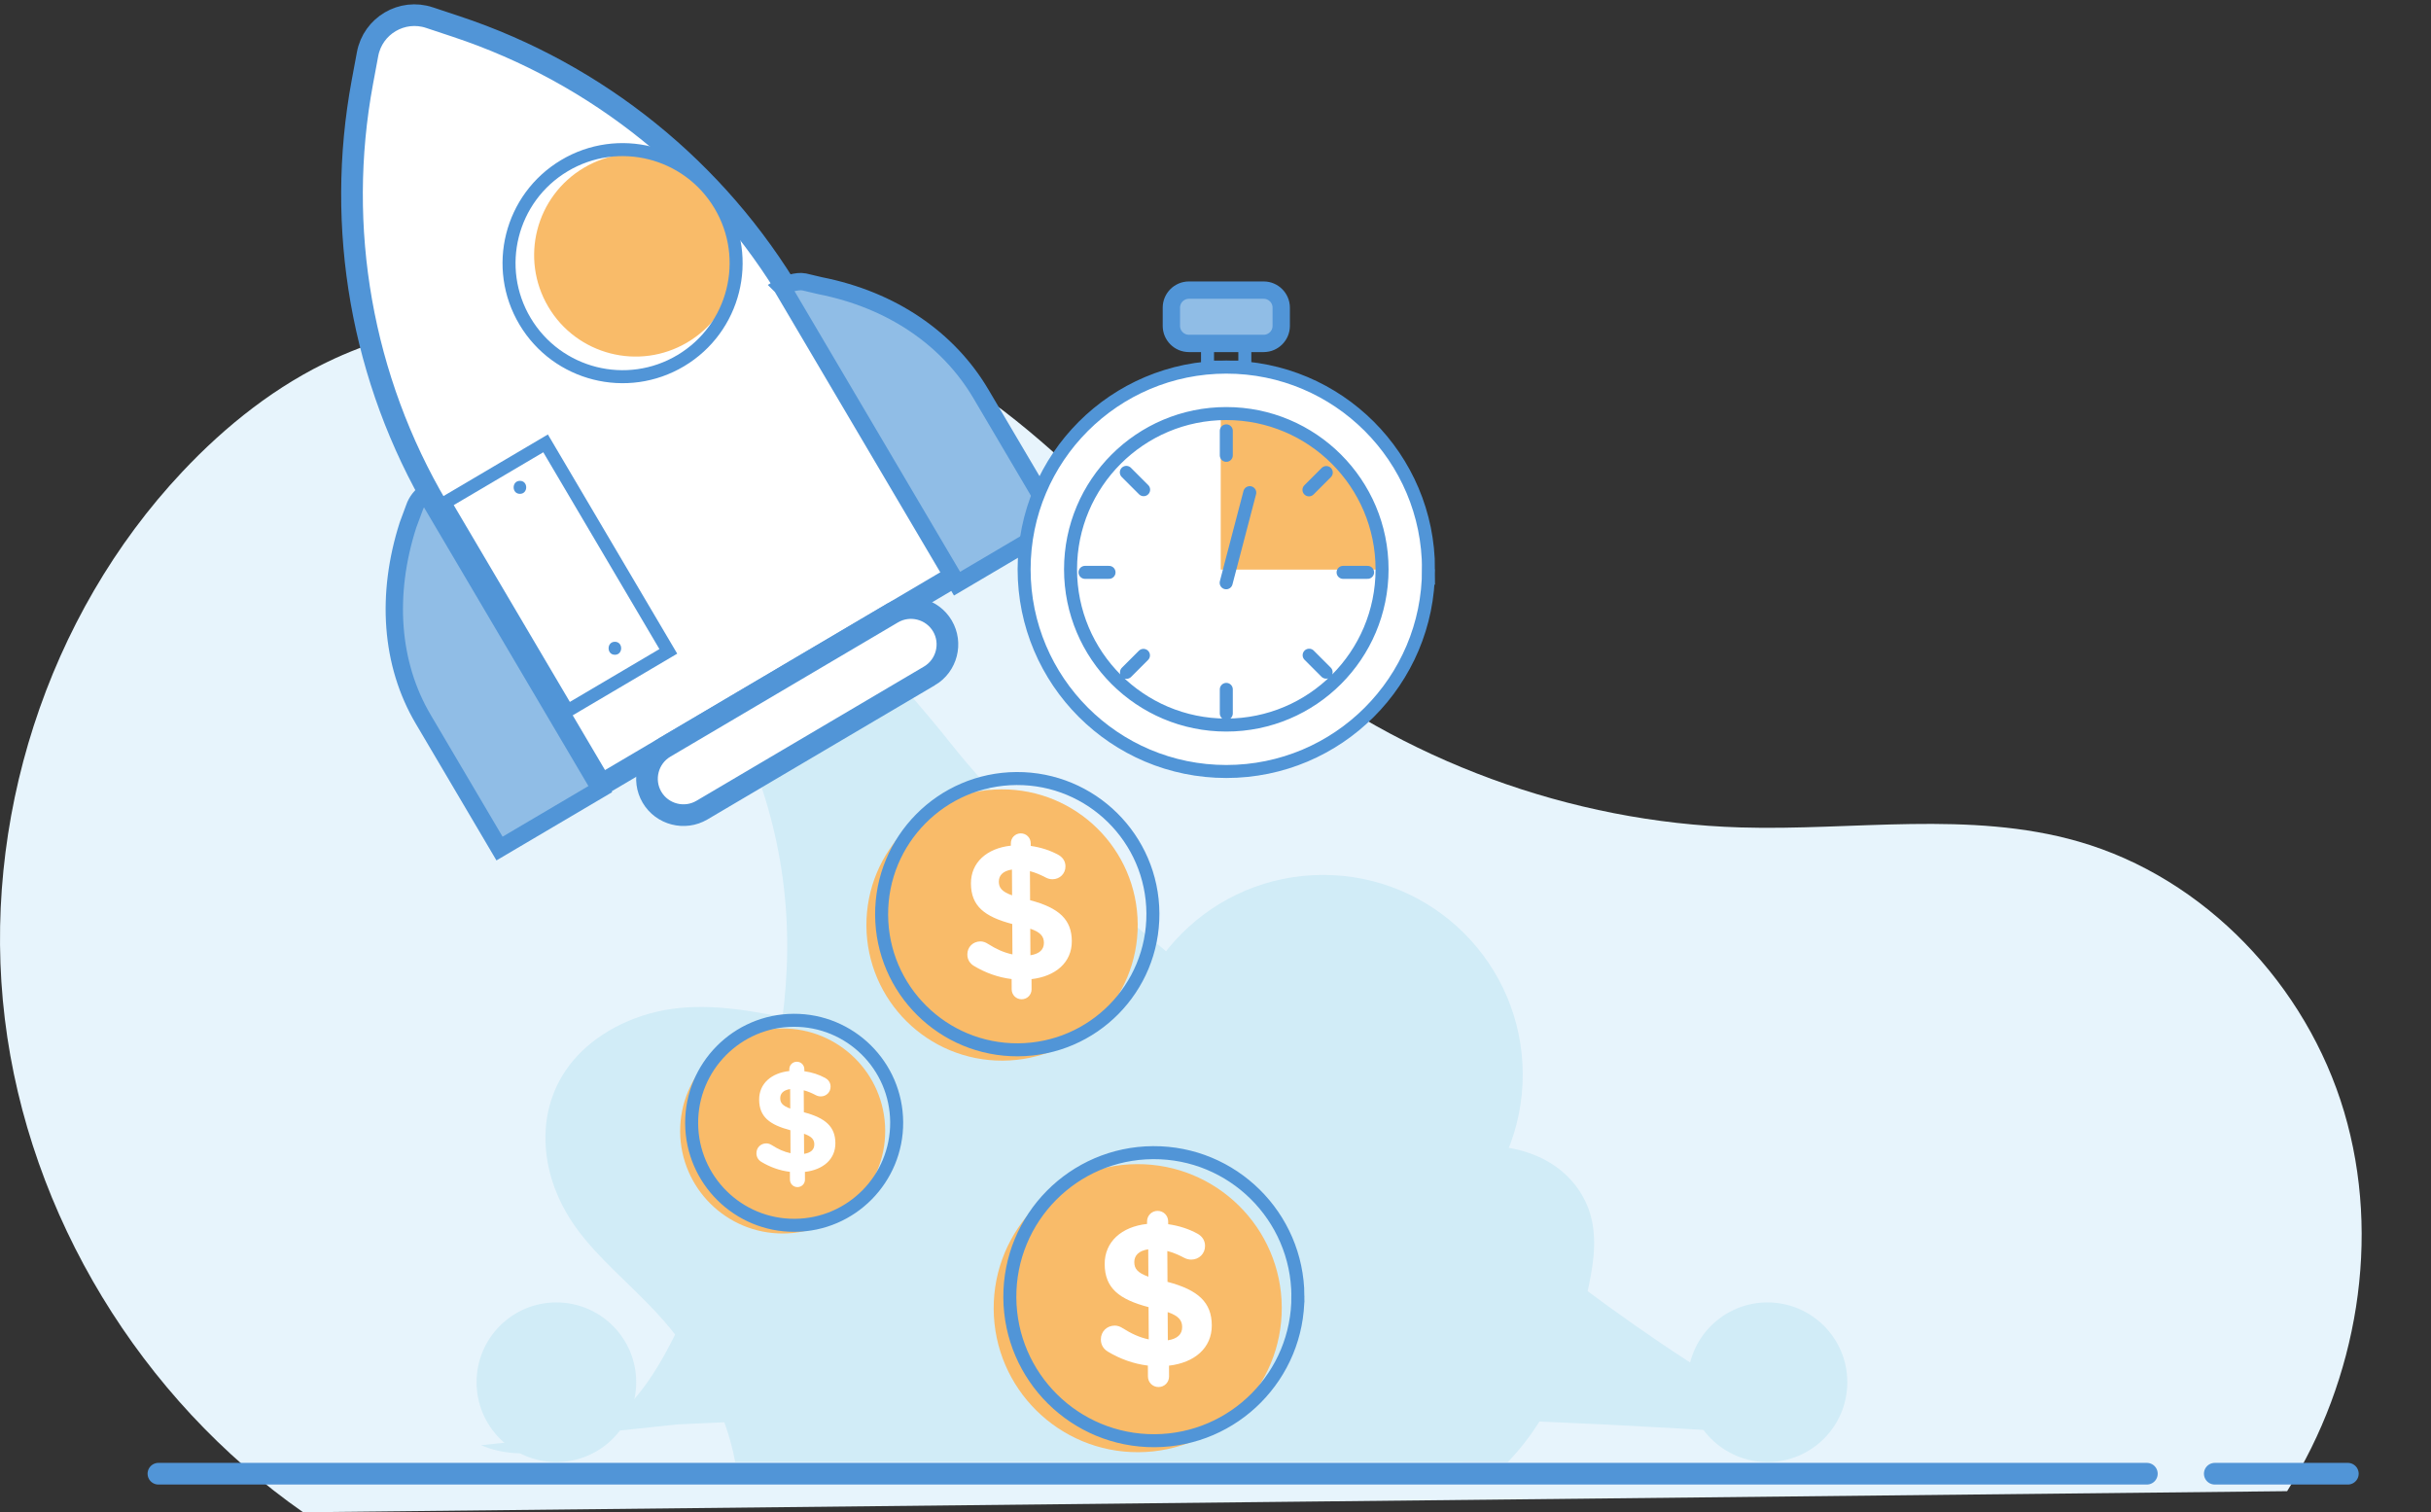 <svg xmlns="http://www.w3.org/2000/svg" width="561" height="349" viewBox="0 0 561 349">
    <rect x="0" y="0" width="561" height="349" fill="#333333" stroke="none"/>
    <g fill="none" fill-rule="evenodd">
        <path fill="#E7F4FC" d="M69.944 347c-37.423-26.155-63.315-68.495-68.83-113.855-5.516-45.361 9.662-92.98 40.943-126.253 10.068-10.71 21.8-20.027 35.158-26.145 19.828-9.082 42.16-10.722 63.95-11.463 19.574-.665 39.605-.65 58.151 5.654 37.981 12.911 62.36 49.028 93.704 74.09 30.656 24.51 69.367 38.745 108.58 39.928 26.12.789 52.906-3.962 78.026 3.248 29.215 8.384 52.653 33.194 61.32 62.36 8.667 29.165 3.05 61.825-13.15 87.571L69.945 347z" transform="translate(0 2)"/>
        <g>
            <path d="M345.983 65.3c-22.135 7.516-39.656 22.896-56.624 39.38-12.171 11.824-24.057 24.215-37.161 34.679-30.683 24.501-69.427 38.73-108.673 39.913-8.275.249-16.615-.056-24.949-.361-17.997-.659-35.961-1.318-53.145 3.607-3.462.992-6.844 2.215-10.13 3.648-4.965 2.165-9.711 4.811-14.186 7.869-17.569 11.999-30.962 30.335-37.058 50.818-8.673 29.155-3.051 61.8 13.162 87.535l238.235 2.528 220.014 2.336c37.455-26.144 63.37-68.467 68.891-113.809.724-5.949 1.091-11.934 1.113-17.923v-1.123c-.111-30.608-9.245-61.194-26.017-86.748-4.755-7.245-10.124-14.086-16.076-20.409-10.077-10.705-21.819-20.018-35.188-26.134-19.845-9.078-42.196-10.717-64.006-11.458-4.778-.162-9.584-.284-14.388-.284-14.894 0-29.778 1.171-43.814 5.936" transform="translate(0 2) translate(15)"/>
            <g>
                <path fill="#D1ECF7" d="M133.665 334.782c-2.34-12.253-8.613-24.13-18.221-34.506-6.126-6.615-13.604-12.65-18.622-19.708-4.133-5.812-6.5-12.236-6.896-18.722-.417-6.824 1.412-13.827 6.36-19.716 4.948-5.889 13.214-10.557 22.789-11.902 9.5-1.336 19.25.59 28.55 2.496 13.607 2.791 27.285 5.6 40.064 9.901 12.835 4.32 24.609 10.093 37.618 14.15 18.08 5.64 38.347 7.802 58.008 6.19 11.898-.976 24.882-3.156 35.168 1.14 7.192 3.001 11.398 8.714 12.768 14.493 1.37 5.78.264 11.694-1.032 17.482-3.031 13.542-7.317 27.361-18.264 38.73l-178.29-.028z" transform="translate(0 2) translate(15) translate(21 .605)"/>
                <g>
                    <path fill="#F2F2F2" d="M0.557 0.5L459.43 0.5" transform="translate(0 2) translate(15) translate(21 .605) translate(0 337)"/>
                    <path stroke="#5195D7" stroke-linecap="round" stroke-width="5" d="M0.557 0.5L459.43 0.5" transform="translate(0 2) translate(15) translate(21 .605) translate(0 337)"/>
                </g>
                <path stroke="#5195D7" stroke-linecap="round" stroke-width="5" d="M475.101 337.5L505.81 337.5" transform="translate(0 2) translate(15) translate(21 .605)"/>
                <path fill="#D1ECF7" d="M75.014 330.921c9.666 4.178 21.914.945 29.862-5.355 7.948-6.3 12.502-15.067 16.62-23.649 20.964-43.684 33.655-86.092 15.356-130.646-10.3-25.078-52.838-48.197-70.117-70.276-2.95-3.769-5.95-8.356-4.077-12.6 1.33-3.018 4.768-4.904 8.025-6.517 13.526-6.7 27.71-12.426 42.35-17.097 6.984 38.587 44.863 72.162 70.554 104.407 16.707 20.97 38.326 38.655 59.773 56.17l46.825 38.241c29.37 23.985 59.104 48.206 94.23 65.6-87.781-6.377-176.09-7.407-264.04-3.079" transform="translate(0 2) translate(15) translate(21 .605)"/>
                <path fill="#FFF" d="M63.108 1.461l6.209 2.063c32.556 10.817 60.094 33.054 77.526 62.601l37.808 64.084-81.913 48.326-37.808-64.084c-17.432-29.546-23.578-64.404-17.303-98.13l1.197-6.433c1.22-6.559 7.953-10.53 14.284-8.427" transform="translate(0 2) translate(15) translate(21 .605)"/>
                <path stroke="#5195D7" stroke-width="5" d="M63.108 1.461l6.209 2.063c32.556 10.817 60.094 33.054 77.526 62.601l37.808 64.084-81.913 48.326-37.808-64.084c-17.432-29.546-23.578-64.404-17.303-98.13l1.197-6.433c1.22-6.559 7.953-10.53 14.284-8.427z" transform="translate(0 2) translate(15) translate(21 .605)"/>
                <path fill="#90BDE6" d="M62.202 111.156c-.861.507-2.081 1.875-2.593 3.472l-1.462 3.942c-5.12 16.002-4.038 32.006 3.5 44.781l17.625 29.874 23.254-13.72-40.324-68.35z" transform="translate(0 2) translate(15) translate(21 .605)"/>
                <path stroke="#5195D7" stroke-width="4" d="M62.202 111.156c-.861.507-2.081 1.875-2.593 3.472l-1.462 3.942c-5.12 16.002-4.038 32.006 3.5 44.781l17.625 29.874 23.254-13.72-40.324-68.35z" transform="translate(0 2) translate(15) translate(21 .605)"/>
                <path fill="#90BDE6" d="M144.418 63.552c.86-.508 3.509-1.422 5.155-1.097l3.726.879c16.483 3.258 29.536 12.199 37.074 24.975l17.737 30.064-23.254 13.72-40.438-68.541z" transform="translate(0 2) translate(15) translate(21 .605)"/>
                <path stroke="#5195D7" stroke-width="4" d="M144.418 63.552c.86-.508 3.509-1.422 5.155-1.097l3.726.879c16.483 3.258 29.536 12.199 37.074 24.975l17.737 30.064-23.254 13.72-40.438-68.541z" transform="translate(0 2) translate(15) translate(21 .605)"/>
                <path fill="#FFF" d="M178.506 153.369l-52.524 30.988c-3.985 2.35-9.17 1.013-11.52-2.97-2.351-3.986-1.014-9.17 2.97-11.52l52.525-30.988c3.985-2.351 9.169-1.016 11.52 2.97 2.35 3.984 1.014 9.169-2.971 11.52" transform="translate(0 2) translate(15) translate(21 .605)"/>
                <path stroke="#5195D7" stroke-width="5" d="M178.506 153.369l-52.524 30.988c-3.985 2.35-9.17 1.013-11.52-2.97h0c-2.351-3.986-1.014-9.17 2.97-11.52l52.525-30.988c3.985-2.351 9.169-1.016 11.52 2.97h0c2.35 3.984 1.014 9.169-2.971 11.52z" transform="translate(0 2) translate(15) translate(21 .605)"/>
                <path fill="#FFF" d="M118.227 147.719L94.974 161.438 66.653 113.435 89.906 99.716z" transform="translate(0 2) translate(15) translate(21 .605)"/>
                <path stroke="#5195D7" stroke-width="3" d="M118.227 147.719L94.974 161.438 66.653 113.435 89.906 99.716z" transform="translate(0 2) translate(15) translate(21 .605)"/>
                <path fill="#5195D7" d="M83.984 111.365c1.93 0 1.934-3 0-3-1.93 0-1.934 3 0 3M105.896 148.505c1.93 0 1.934-3 0-3-1.93 0-1.934 3 0 3" transform="translate(0 2) translate(15) translate(21 .605)"/>
                <path fill="#F9BB69" d="M130.85 44.366c6.573 11.14 2.87 25.497-8.27 32.07-11.138 6.571-25.496 2.868-32.068-8.27-6.571-11.14-2.87-25.498 8.27-32.07 11.139-6.572 25.497-2.869 32.069 8.27" transform="translate(0 2) translate(15) translate(21 .605)"/>
                <path stroke="#5195D7" stroke-linecap="round" stroke-width="3" d="M130.162 44.683c7.424 12.42 3.374 28.508-9.046 35.932-12.42 7.424-28.508 3.374-35.932-9.046-7.424-12.42-3.374-28.508 9.046-35.932 12.42-7.424 28.508-3.374 35.932 9.046z" transform="translate(0 2) translate(15) translate(21 .605)"/>
                <path fill="#D1ECF7" d="M315.4 245.39c0 25.447-20.63 46.076-46.077 46.076s-46.077-20.629-46.077-46.077c0-25.448 20.63-46.077 46.077-46.077 25.448 0 46.077 20.63 46.077 46.077M110.816 316.39c0 10.173-8.247 18.42-18.42 18.42-10.174 0-18.421-8.247-18.421-18.42 0-10.173 8.247-18.42 18.421-18.42 10.173 0 18.42 8.247 18.42 18.42M390.301 316.39c0 10.173-8.247 18.42-18.42 18.42-10.174 0-18.42-8.247-18.42-18.42 0-10.173 8.246-18.42 18.42-18.42 10.173 0 18.42 8.247 18.42 18.42" transform="translate(0 2) translate(15) translate(21 .605)"/>
                <path fill="#F9BB69" d="M226.548 210.686c.099 17.288-13.835 31.383-31.124 31.484-17.287.098-31.382-13.836-31.482-31.124-.1-17.288 13.834-31.383 31.123-31.483 17.287-.099 31.383 13.835 31.483 31.123" transform="translate(0 2) translate(15) translate(21 .605)"/>
                <path fill="#FFF" d="M201.753 211.719l.035 6.13c2.073-.32 3.125-1.296 3.116-2.883-.01-1.457-.763-2.422-3.151-3.247m-4.191-7.694l-.034-5.955c-2.115.32-3.036 1.384-3.028 2.795.008 1.367.63 2.29 3.062 3.16m1.992-14.305c1.279-.007 2.299 1.002 2.307 2.28l.003.618c2.383.34 4.505 1.034 6.409 2.08.839.482 1.595 1.315 1.602 2.638.01 1.676-1.306 2.964-2.981 2.973-.53.003-1.061-.126-1.547-.388-1.24-.655-2.478-1.176-3.67-1.478l.038 6.704c6.716 1.769 9.598 4.488 9.626 9.428.029 4.94-3.746 8.139-9.3 8.786l.013 2.339c.008 1.28-1.001 2.3-2.28 2.308-1.28.007-2.301-1.002-2.308-2.282l-.014-2.381c-3.132-.38-6.094-1.465-8.705-3.04-.93-.567-1.508-1.445-1.515-2.636-.01-1.72 1.305-3.008 3.025-3.018.574-.003 1.193.214 1.723.565 1.86 1.18 3.629 2.008 5.66 2.437l-.04-7.013c-6.361-1.684-9.507-4.092-9.537-9.341-.028-4.852 3.66-8.136 9.212-8.743l-.003-.53c-.007-1.278 1.002-2.298 2.282-2.306" transform="translate(0 2) translate(15) translate(21 .605)"/>
                <path stroke="#5195D7" stroke-linecap="round" stroke-width="3" d="M230.056 208.19c.099 17.288-13.836 31.383-31.124 31.483-17.287.099-31.382-13.835-31.482-31.123-.1-17.288 13.835-31.383 31.123-31.484 17.287-.098 31.383 13.836 31.483 31.124z" transform="translate(0 2) translate(15) translate(21 .605)"/>
                <path fill="#F9BB69" d="M168.275 258.267c.075 13.065-10.455 23.717-23.521 23.794-13.065.074-23.717-10.457-23.793-23.522-.074-13.065 10.456-23.718 23.52-23.793 13.067-.075 23.719 10.456 23.794 23.521" transform="translate(0 2) translate(15) translate(21 .605)"/>
                <path fill="#FFF" d="M149.536 259.048l.027 4.633c1.566-.242 2.361-.98 2.354-2.18-.006-1.1-.576-1.83-2.38-2.453m-3.168-5.815l-.026-4.5c-1.599.242-2.294 1.046-2.288 2.113.006 1.032.477 1.73 2.314 2.387m1.505-10.81c.967-.006 1.738.757 1.743 1.723l.003.467c1.801.257 3.404.78 4.843 1.572.635.364 1.206.993 1.211 1.993.008 1.267-.987 2.24-2.253 2.247-.4.003-.8-.096-1.169-.293-.937-.495-1.873-.89-2.774-1.117l.03 5.066c5.075 1.337 7.253 3.392 7.274 7.125.022 3.734-2.83 6.15-7.029 6.64l.011 1.768c.005.967-.757 1.738-1.723 1.744-.968.006-1.739-.757-1.745-1.724l-.01-1.8c-2.367-.286-4.606-1.107-6.579-2.297-.703-.428-1.14-1.092-1.145-1.992-.007-1.3.986-2.274 2.286-2.281.434-.003.902.162 1.303.427 1.405.892 2.742 1.518 4.277 1.84l-.03-5.298c-4.808-1.273-7.185-3.093-7.208-7.06-.02-3.667 2.766-6.148 6.962-6.607l-.002-.4c-.006-.967.757-1.738 1.724-1.743" transform="translate(0 2) translate(15) translate(21 .605)"/>
                <path stroke="#5195D7" stroke-linecap="round" stroke-width="3" d="M170.926 256.38c.075 13.066-10.455 23.718-23.521 23.794-13.065.075-23.717-10.456-23.793-23.521-.074-13.065 10.456-23.718 23.52-23.794 13.067-.074 23.719 10.457 23.794 23.522z" transform="translate(0 2) translate(15) translate(21 .605)"/>
                <path fill="#F9BB69" d="M259.791 299.104c.105 18.357-14.69 33.324-33.047 33.43-18.358.105-33.324-14.69-33.431-33.048-.104-18.357 14.69-33.324 33.049-33.43 18.357-.105 33.324 14.691 33.43 33.048" transform="translate(0 2) translate(15) translate(21 .605)"/>
                <path fill="#FFF" d="M233.463 300.2l.037 6.51c2.2-.34 3.318-1.376 3.308-3.062-.008-1.546-.81-2.571-3.345-3.447m-4.45-8.17l-.036-6.323c-2.247.34-3.224 1.47-3.215 2.968.008 1.45.67 2.43 3.25 3.355m2.116-15.19c1.358-.007 2.44 1.064 2.449 2.422l.004.656c2.53.36 4.783 1.097 6.805 2.209.892.512 1.694 1.396 1.702 2.8.01 1.78-1.388 3.148-3.167 3.158-.562.003-1.125-.135-1.642-.412-1.316-.696-2.631-1.25-3.897-1.57l.04 7.118c7.132 1.879 10.192 4.766 10.222 10.012.03 5.245-3.978 8.64-9.875 9.329l.014 2.483c.008 1.36-1.063 2.443-2.421 2.45-1.36.009-2.443-1.062-2.451-2.422l-.015-2.528c-3.326-.403-6.471-1.555-9.244-3.227-.987-.603-1.601-1.535-1.608-2.8-.01-1.826 1.385-3.194 3.212-3.204.61-.004 1.267.227 1.83.599 1.975 1.253 3.853 2.133 6.01 2.588l-.043-7.446c-6.754-1.788-10.095-4.345-10.127-9.92-.03-5.151 3.886-8.64 9.783-9.283l-.004-.562c-.007-1.358 1.064-2.441 2.423-2.45" transform="translate(0 2) translate(15) translate(21 .605)"/>
                <path stroke="#5195D7" stroke-linecap="round" stroke-width="3" d="M263.516 296.454c.105 18.356-14.69 33.323-33.047 33.43-18.358.104-33.324-14.692-33.431-33.048-.104-18.358 14.69-33.325 33.049-33.43 18.357-.106 33.324 14.69 33.43 33.048zM250.196 82.121h-6.465c-.59 0-1.072-.482-1.072-1.072V74.81c0-.589.482-1.072 1.072-1.072h6.465c.59 0 1.072.483 1.072 1.072v6.24c0 .59-.482 1.071-1.072 1.071z" transform="translate(0 2) translate(15) translate(21 .605)"/>
                <path fill="#FFF" d="M293.652 128.78c0 25.77-20.89 46.66-46.66 46.66-25.768 0-46.658-20.89-46.658-46.66 0-25.769 20.89-46.659 46.659-46.659s46.659 20.89 46.659 46.66" transform="translate(0 2) translate(15) translate(21 .605)"/>
                <path stroke="#5195D7" stroke-linecap="round" stroke-width="3" d="M293.652 128.78c0 25.77-20.89 46.66-46.66 46.66-25.768 0-46.658-20.89-46.658-46.66 0-25.769 20.89-46.659 46.659-46.659s46.659 20.89 46.659 46.66z" transform="translate(0 2) translate(15) translate(21 .605)"/>
                <path fill="#90BDE6" d="M255.629 76.65h-17.273c-2.221 0-4.038-1.817-4.038-4.038V68.39c0-2.222 1.817-4.04 4.038-4.04h17.273c2.22 0 4.039 1.819 4.039 4.04v4.22c0 2.222-1.818 4.04-4.04 4.04" transform="translate(0 2) translate(15) translate(21 .605)"/>
                <path stroke="#5195D7" stroke-width="4" d="M255.629 76.65h-17.273c-2.221 0-4.038-1.817-4.038-4.038V68.39c0-2.222 1.817-4.04 4.038-4.04h17.273c2.22 0 4.039 1.819 4.039 4.04v4.22c0 2.222-1.818 4.04-4.04 4.04z" transform="translate(0 2) translate(15) translate(21 .605)"/>
                <path fill="#F9BB69" d="M245.708 128.85h36.63c0-18-16.63-35.975-36.63-35.975v35.975z" transform="translate(0 2) translate(15) translate(21 .605)"/>
                <path stroke="#5195D7" stroke-linecap="round" stroke-width="3" d="M282.936 128.78c0 19.851-16.093 35.945-35.944 35.945-19.85 0-35.944-16.094-35.944-35.945 0-19.85 16.093-35.944 35.944-35.944 19.851 0 35.944 16.094 35.944 35.944zM246.993 96.827L246.993 102.477M246.993 156.493L246.993 162.032M279.595 129.485L273.945 129.485M219.929 129.485L214.39 129.485M223.92 106.412L227.915 110.407M266.11 148.602L270.027 152.519M270.065 106.451L266.07 110.446M227.875 148.641L223.958 152.558M252.406 111.091L246.962 131.892" transform="translate(0 2) translate(15) translate(21 .605)"/>
            </g>
        </g>
    </g>
</svg>
